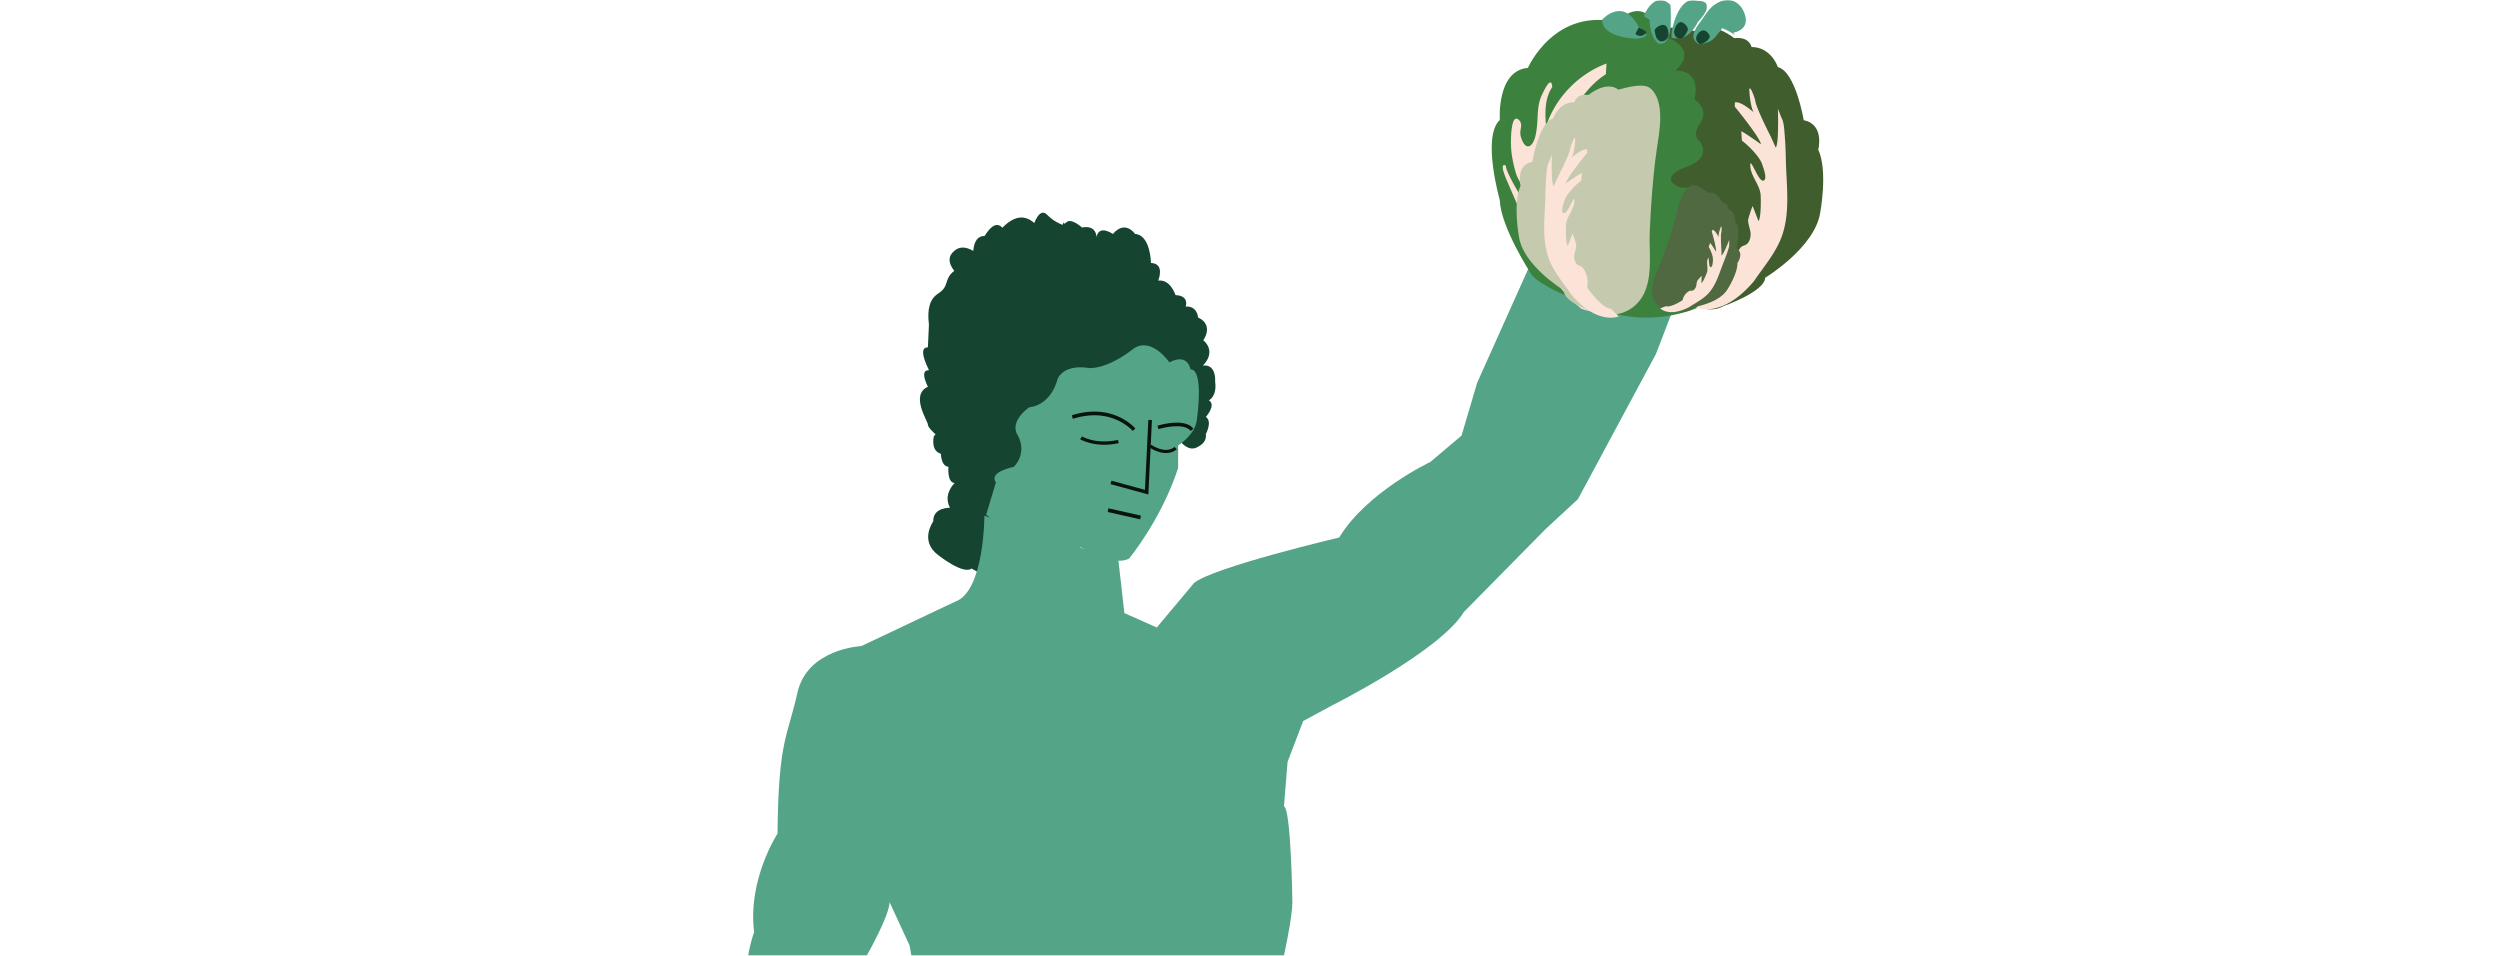 <?xml version="1.0" encoding="UTF-8"?> <svg xmlns="http://www.w3.org/2000/svg" xmlns:xlink="http://www.w3.org/1999/xlink" width="905" height="346" viewBox="0 0 905 346"><defs><path id="a" d="M0 0h905v346H0z"></path><path id="c" d="M0 0h362v379H0z"></path><path id="e" d="M0 0h10v16H0z"></path><path id="g" d="M0 0h13v14H0z"></path></defs><g fill="none" fill-rule="evenodd"><mask id="b" fill="#fff"><use xlink:href="#a"></use></mask><g mask="url(#b)"><path d="M427.365 159.878s2.937 3.94 6.242 1.896c0 0 2.931-1.246 2.931-3.896v-.774s2.434-4.503 0-6.191c0 0 3.849-4.315 1.082-6.003 0 0 2.993-1.314 2.266-6.754 0 0 .584-6.458-4.471-5.816 0 0 5.242-4.69.187-9.192 0 0 4.024-5.44-1.92-8.254 0 0-.14-4.127-4.445-3.94 0 0 1.395-3.94-3.703-4.127 0 0-1.794-5.816-6.254-5.253 0 0 2.59-6.19-2.62-6.378 0 0-.14-10.13-5.763-10.506 0 0-3.517-5.253-8.035 0 0 0-5.05-3.564-5.907 1.126 0 0 .05-4.481-5.27-3.46 0 0-3.824-3.481-5.509-1.98-1.685 1.5-1.104-.376-1.104-.376l-6.577 21.038-18.192 32.364-22.23 24.476s-1.354 5.268 2.514 6.384c0 0 .095 4.564 2.75 4.704 0 0-.559 5.741 2.236 5.882 0 0-4.332 4.06-1.677 8.961 0 0-6.236-.216-6.053 4.933 0 0-5.127 6.97 1.721 12.151 0 0 9.124 7.29 12.158 4.901 0 0 4.892 3.081 5.87 1.96l69.773-47.876z" fill="#154531"></path><g transform="translate(257 63)"><mask id="d" fill="#fff"><use xlink:href="#c"></use></mask><path d="M99.353 123.68s0 27.603-10.688 31.165l-33.846 16.029s-19.595.89-23.158 16.917c-3.563 16.029-6.892 17.074-7.195 50.963 0 0-10.895 16.64-8.474 35.702 0 0-2.421 6.354-2.724 13.918 0 0-11.198 17.246-9.987 33.283 0 0-8.474 32.086 1.816 57.343h39.041s10.472-22.245 5.538-60.37c0 0 3.845-22.691 2.634-27.835 0 0 12.711-21.18 12.711-27.231l7.264 15.733s3.632 22.996 7.566 23.6l.303 8.473s-4.54 14.825-3.027 20.877c0 0-13.922 26.639-11.198 46.753h134.484l-6.08-22.041s4.343-2.606 6.08-13.897v-29.095s10.425-39.951 10.425-50.374c0 0-.434-33.437-3.04-34.74l1.303-16.067 5.647-14.766 10.425-5.645s39.093-19.541 47.781-33.872l29.537-29.964 11.728-10.855 28.234-52.545L362 14.33 311.613 0l-33.881 75.56-5.647 19.108-11.294 9.553s-23.021 10.857-33.012 27.358c0 0-46.043 10.857-52.559 16.503l-13.466 16.067-11.728-5.21-2.171-19.109-48.502-16.15z" fill="#54A488" mask="url(#d)"></path></g><path fill="#54A488" d="M366.368 193.946 357 186.277 360.72 174l25.622 12.716L393 203z"></path><path d="M367.007 180.706s30.902 27.165 41.696 21.523c0 0 11.642-14.001 17.78-32.807v-8.15s6.35-3.97 6.773-9.403c0 0 2.752-18.18-2.328-18.18 0 0-.847-6.06-7.62-2.507 0 0-6.35-9.403-12.912-5.015 0 0-8.465 7.105-16.085 7.105 0 0-8.466-1.88-11.43 3.76 0 0-1.905 9.404-10.37 10.449 0 0-7.409 5.015-4.023 10.24 0 0 3.6 5.85-1.48 11.283 0 0-9.948 1.88-6.139 6.06l6.138 5.642z" fill="#54A488"></path><path d="M388 150.332c7.652-2.394 14.077-1.403 19.2 1.713a18.706 18.706 0 0 1 2.821 2.09l.155.142.274.26.12.119.206.212c.061.065.115.124.16.176l.064.074-.95.882-.094-.106-.108-.115c-.18-.19-.398-.402-.652-.632a17.442 17.442 0 0 0-2.63-1.947c-4.741-2.884-10.672-3.839-17.793-1.715l-.412.126-.361-1.28zM425.798 153.001c2.706-.033 4.814.565 6.07 2.016l.132.159-.966.824c-.94-1.189-2.76-1.73-5.222-1.7-1.38.017-2.868.212-4.362.526-.44.093-.856.19-1.24.29l-.588.158-.26.078-.362-1.244.386-.113.229-.062.6-.155c.313-.077.643-.152.987-.225 1.565-.33 3.127-.534 4.596-.552zM391 159.005l.715-1.005.09.051.22.114.202.098c.446.21.973.42 1.576.618 2.958.968 6.48 1.254 10.465.45l.429-.09.303 1.168c-4.42.97-8.343.68-11.634-.396-1.053-.345-1.817-.693-2.268-.95l-.098-.058zM416 161.908l.75-.908.166.112.272.17c.362.22.77.44 1.21.646 1.483.69 2.97 1.044 4.32.892a4.605 4.605 0 0 0 2.298-.903l.17-.134.814.858a5.88 5.88 0 0 1-3.134 1.315c-1.63.184-3.339-.222-5.018-1.004a13.826 13.826 0 0 1-1.332-.71l-.22-.137-.24-.158-.056-.04z" fill="#08140B" fill-rule="nonzero"></path><path fill="#08140B" fill-rule="nonzero" d="m415.7 152 1.3.06-1.294 26.94L402 175.253l.348-1.237 12.133 3.317zM401.245 184 413 186.65l-.245 1.35L401 185.35z"></path><path d="M638.993 100.546s17.861-10.799 19.902-23.453c0 0 2.892-15.017-.68-22.947 0 0 2.382-9.112-5.274-10.63 0 0-2.891-17.547-9.355-19.235 0 0-2.381-7.255-9.525-7.255 0 0-.68-3.881-6.294-3.206 0 0-7.825-6.58-13.438-2.362 0 0-15.138-4.05-15.479 1.35L598 51.615l4.933 51.968s12.417 12.149 20.922 7.255c0 0 14.968-5.23 15.138-10.292" fill="#405D2D"></path><path d="M586.471 8.265c-23.627-6.114-33.355 16.302-33.355 16.302-11.448 1.019-10.176 18.849-10.176 18.849-6.615 6.113 0 29.038 0 29.038.254 9.68 11.193 26.491 11.193 26.491 3.307 5.858 27.983 13.927 27.983 13.927 17.044 5.521 32.308-1.446 32.308-1.446 10.43-3.311 8.395-12.227 8.395-12.227 6.105-7.132-2.544-8.914-2.544-8.914 5.088-9.425-6.869-9.17-6.869-9.17-4.579-1.529-.254-6.623-.254-6.623 3.561-7.896-4.833-6.536-4.833-6.536-8.396-3.478 1.272-7.22 1.272-7.22 10.684-3.31 5.85-9.423 5.85-9.423-3.052-2.293-.508-5.86-.508-5.86 4.579-5.858-1.527-9.424-1.527-9.424 2.544-11.462-6.955-10.443-6.955-10.443 8.564-7.642-2.203-11.718-2.203-11.718-4.579 0-4.073-3.96-4.073-3.96-6.163-11.414-13.704-2.776-13.704-2.776" fill="#3D813E"></path><path d="M586.168 109.517s-13.687-6.407-15.969-12.048c0 0 2.282-15.925 15.969-20.039 0 0 3.11-4.525-2.696-3.497 0 0-11.614 1.7-16.59 17.716.18-.582-1.7-3.273-1.982-3.935-.622-1.462-1.173-3.001-1.295-4.596-.228-2.99 1.29-5.46 2.828-7.914A42.074 42.074 0 0 1 579.606 62c.527-.332 1.082-.671 1.408-1.2.326-.529.33-1.31-.164-1.689-.515-.394-1.256-.18-1.858.064-7.394 2.99-11.994 7.956-17.867 12.892-.21-2.034-.413-4.432-.075-6.483.297-1.801 1.519-2.972 2.843-4.272 2.935-2.883 5.892-5.785 9.148-8.314 2.23-1.733 4.692-3.327 7.484-3.803.382-.79-.21-1.782-1.028-2.115-.818-.332-1.753-.17-2.597.09-1.782.552-3.406 1.51-4.958 2.537a54.808 54.808 0 0 0-11.066 9.692c2.97-3.367 1.757-8.485 5.843-11.332 5.022-3.498 11.315-5.883 16.764-8.692-5.56-.46-10.97 1.676-16.134 3.77 3.832-6.099 7.863-12.402 13.973-16.267l.235-3.877c-10.245 3.809-18.544 12.442-21.891 22.773-.361-4.728-.584-10.094 2.238-14.21 0 0 0-5.553-3.938 3.288-1.63 3.654-1.148 7.871-1.678 11.742-.247 1.804-.593 4.32-1.893 5.733-2.237 2.43-4.02-2.367-4.041-4.124-.022-1.695.97-3.444-.562-4.823-2.822-2.537-2.84 7.057-2.834 8.187.01 2.217.235 4.337.667 6.518.35 1.77.78 3.526 1.342 5.241.404 1.237 2.227 3.881 2.154 5.055l-.208 3.291s-5.807-9.255-5.807-11.724c0 0-2.488-1.646 0 4.525l6.222 14.398s5.391 19.951 21.153 32.91c0 0 10.576 3.907 13.687-2.263M640.925 49.261s-5.57-10.852-5.57-13.154c0 0-1.783-5.59-2.116-3.727 0 0 .222 5.758 1.559 8.25 0 0-4.679-4.194-6.796-3.536v1.534s9.024 10.962 9.47 13.593c0 0-5.682-4.056-7.13-4.713l.223 3.398a31.078 31.078 0 0 1 4.833 4.612c1.009 1.198 2.021 2.54 2.523 4.036.337 1.006 1.865 4.902.703 5.712-1.657 1.153-3.832-5.511-4.932-6.275-.68 4.137 3.487 7.662 3.668 11.755 0 .001.334 7.564-.78 9.318l-2.117-5.481s-.557 1.096-1.56 4.604c-.394 1.382.825 3.942.827 5.488 0 1.26-.359 2.979-1.517 3.78-.9.624-1.418.362-2.134 1.2-2.002 2.347-2.72 5.884-2.077 8.824 0 0-6.014 9.098-10.47 9.537L614 111.417s9.436 4.163 21.02-9.759c3.508-5.177 7.819-10.11 9.972-16.047 3.215-8.863 1.648-18.92 1.474-28.116-.052-2.818-.15-5.638-.392-8.446-.18-2.089-.223-4.687-1.25-6.584l-1.226-3.07s.445 12.607-.78 14.032l-1.893-4.166z" fill="#FCE3D7"></path><path d="M565.963 104.996s-14.422-8.793-16.07-19.098c0 0-2.336-12.228.549-18.686 0 0-1.923-7.42 4.258-8.656 0 0 2.335-14.29 7.554-15.663 0 0 1.923-5.908 7.692-5.908 0 0 .55-3.16 5.082-2.61 0 0 6.319-5.36 10.851-1.924 2.836-.764 9.201-2.63 11.694-.371 5.396 4.89 3.029 16.11 2.136 22.293-1.407 9.734-2.051 19.554-2.497 29.373-.31 6.85.972 14.613-1.496 21.177-2.826 7.516-10.381 10.531-17.611 8.418-3.309-.967-12.002-4.163-12.142-8.345" fill="#C5C9AE"></path><path d="M563.97 64.025s4.558-8.818 4.558-10.688c0 0 1.458-4.543 1.732-3.028 0 0-.183 4.679-1.276 6.703 0 0 3.827-3.408 5.559-2.873v1.247s-7.383 8.906-7.747 11.044c0 0 4.648-3.296 5.833-3.83l-.182 2.76a25.312 25.312 0 0 0-3.954 3.748c-.826.974-1.655 2.065-2.064 3.28-.277.817-1.528 3.983-.576 4.64 1.356.938 3.135-4.477 4.035-5.098.556 3.361-2.853 6.225-3 9.551 0 0-.274 6.146.638 7.57l1.73-4.453s.457.891 1.277 3.741c.323 1.123-.674 3.203-.676 4.46 0 1.023.293 2.42 1.24 3.07.738.508 1.161.295 1.747.976 1.638 1.907 2.226 4.78 1.699 7.17 0 0 4.922 7.392 8.567 7.748l2.89 2.763s-7.72 3.382-17.2-7.929c-2.87-4.206-6.395-8.214-8.157-13.038-2.63-7.201-1.348-15.373-1.207-22.845.044-2.289.123-4.58.322-6.862.146-1.697.181-3.808 1.023-5.35l1.002-2.493s-.364 10.243.639 11.4l1.548-3.384z" fill="#FCE3D7"></path><path d="M613.084 111.193s9.18-1.418 12.198-6.341c0 0 3.773-5.761 3.677-9.684 0 0 2.547-3.387-.327-5.342 0 0 1.84-7.815-.516-9.634 0 0 .276-3.436-2.651-4.67 0 0 .39-1.734-2.026-2.422 0 0-2.07-4.095-5.098-3.305-1.276-.998-4.111-3.313-5.854-2.69-3.772 1.35-4.948 7.6-5.804 10.956-1.347 5.284-3.1 10.45-4.953 15.572-1.292 3.573-3.587 7.273-3.724 11.161-.159 4.452 3.037 7.612 7.152 8.075 1.882.213 6.97.435 7.926-1.676" fill="#506941"></path><path d="M623.15 90.44s-.402-5.453.004-6.408c0 0 .245-2.625-.222-1.908 0 0-.923 2.428-.807 3.69 0 0-1.205-2.539-2.2-2.626l-.27.636s1.816 6.088 1.537 7.256c0 0-1.646-2.652-2.131-3.172l-.507 1.449c.494.86.901 1.793 1.195 2.738.208.67.393 1.4.337 2.105-.037.475-.089 2.353-.715 2.491-.892.196-.62-2.94-.943-3.446-1.012 1.602.098 3.775-.548 5.504-.001.001-1.195 3.197-1.967 3.735l.086-2.636s-.424.36-1.46 1.645c-.408.506-.353 1.777-.625 2.418-.22.524-.673 1.175-1.295 1.311-.485.105-.654-.092-1.1.134-1.245.633-2.168 1.978-2.418 3.308 0 0-4.104 2.75-6.034 2.173l-2.067.809s3.187 3.337 10.457-.466c2.37-1.55 5.031-2.863 6.974-4.96 2.898-3.13 4.02-7.57 5.57-11.418a57.317 57.317 0 0 0 1.326-3.572c.294-.897.734-1.983.642-2.945l.031-1.483s-2.037 5.308-2.798 5.69l-.053-2.051z" fill="#FCE3D7"></path><path d="M580.003 7.082s7.673-8.647 13.373 3.027c0 0 6.577 3.243-1.096 3.891 0 0-12.497-.217-12.277-6.918" fill="#54A488"></path><g transform="translate(595)"><mask id="f" fill="#fff"><use xlink:href="#e"></use></mask><path d="M0 5.827S3.841-3.923 9.746 1.8c0 0 1.75 14.2-3.937 14.2 0 0-3.28-1.06-3.717-8.901L0 5.827z" fill="#54A488" mask="url(#f)"></path></g><path d="M630.676 3.12s-3.484-6.1-10.24-1.241c-1.766 1.27-3.27 3.754-4.512 5.476-.993 1.377-2.119 2.769-2.662 4.392-.25.746-.4 1.586-.08 2.339.256.595 1.158 1.774 1.867 1.906a.836.836 0 0 0 .278-.01c1.839-.28 3.692-.684 5.07-2.032.354-.302 3.183-3.684 2.965-3.771.002.001 4.126 1.641 4.772 2.791l-.646-1.15s7.468-1.046 3.188-8.7" fill="#54A488"></path><g transform="translate(605)"><mask id="h" fill="#fff"><use xlink:href="#g"></use></mask><path d="M0 12.162S2.24-2.248 9.59.302c0 0 7.672-.404 0 7.696 0 0-3.069 7.45-9.59 5.75v-1.586z" fill="#54A488" mask="url(#h)"></path></g><path d="M600.85 9.277c.366-.149.779-.276 1.177-.277 1.683-.007 1.946 2.215 1.973 3.57.024 1.205-1.359 2.585-2.712 2.416-1.631-.204-2.061-2.362-2.271-3.598-.16-.934.855-1.715 1.832-2.11M592 12.268 593.183 10s2.854 1.104 2.817 1.852c0 0-1.83 2.278-4 .416M609.841 8.65c-.286-.242-.619-.474-.974-.584-1.501-.46-2.371 1.588-2.781 2.874-.365 1.144.476 2.835 1.735 3.039 1.516.246 2.516-1.698 3.057-2.82.408-.848-.276-1.868-1.037-2.51M615.276 11.548s-2.87 2.33 0 4.452c0 0 3.026-.436 3.724-2.85 0 0-1.397-3.46-3.724-1.602M339.55 158c-2.435-2.058-3.651-3.494-3.651-4.309 0-1.221-6.522-10.764 0-13.673-1.933-4.016-1.807-6.025.376-6.025-2.685-5.505-2.81-8.258-.376-8.258l.376-8.235c-.727-5.604.364-9.33 3.274-11.179 4.365-2.772 1.918-5.195 5.883-8.27-2.262-2.936-2.262-5.345 0-7.226 1.847-1.614 4.142-1.614 6.885 0 .309-3.607 1.68-5.41 4.114-5.41 2.457-3.97 4.598-4.963 6.425-2.978 4.16-4.27 8.01-4.84 11.55-1.713 1.501-3.724 3.123-4.655 4.865-2.793 1.743 1.862 4.533 3.399 8.37 4.611l.359 20.77-16.953 36.706L339.549 158z" fill="#154531"></path></g></g></svg> 